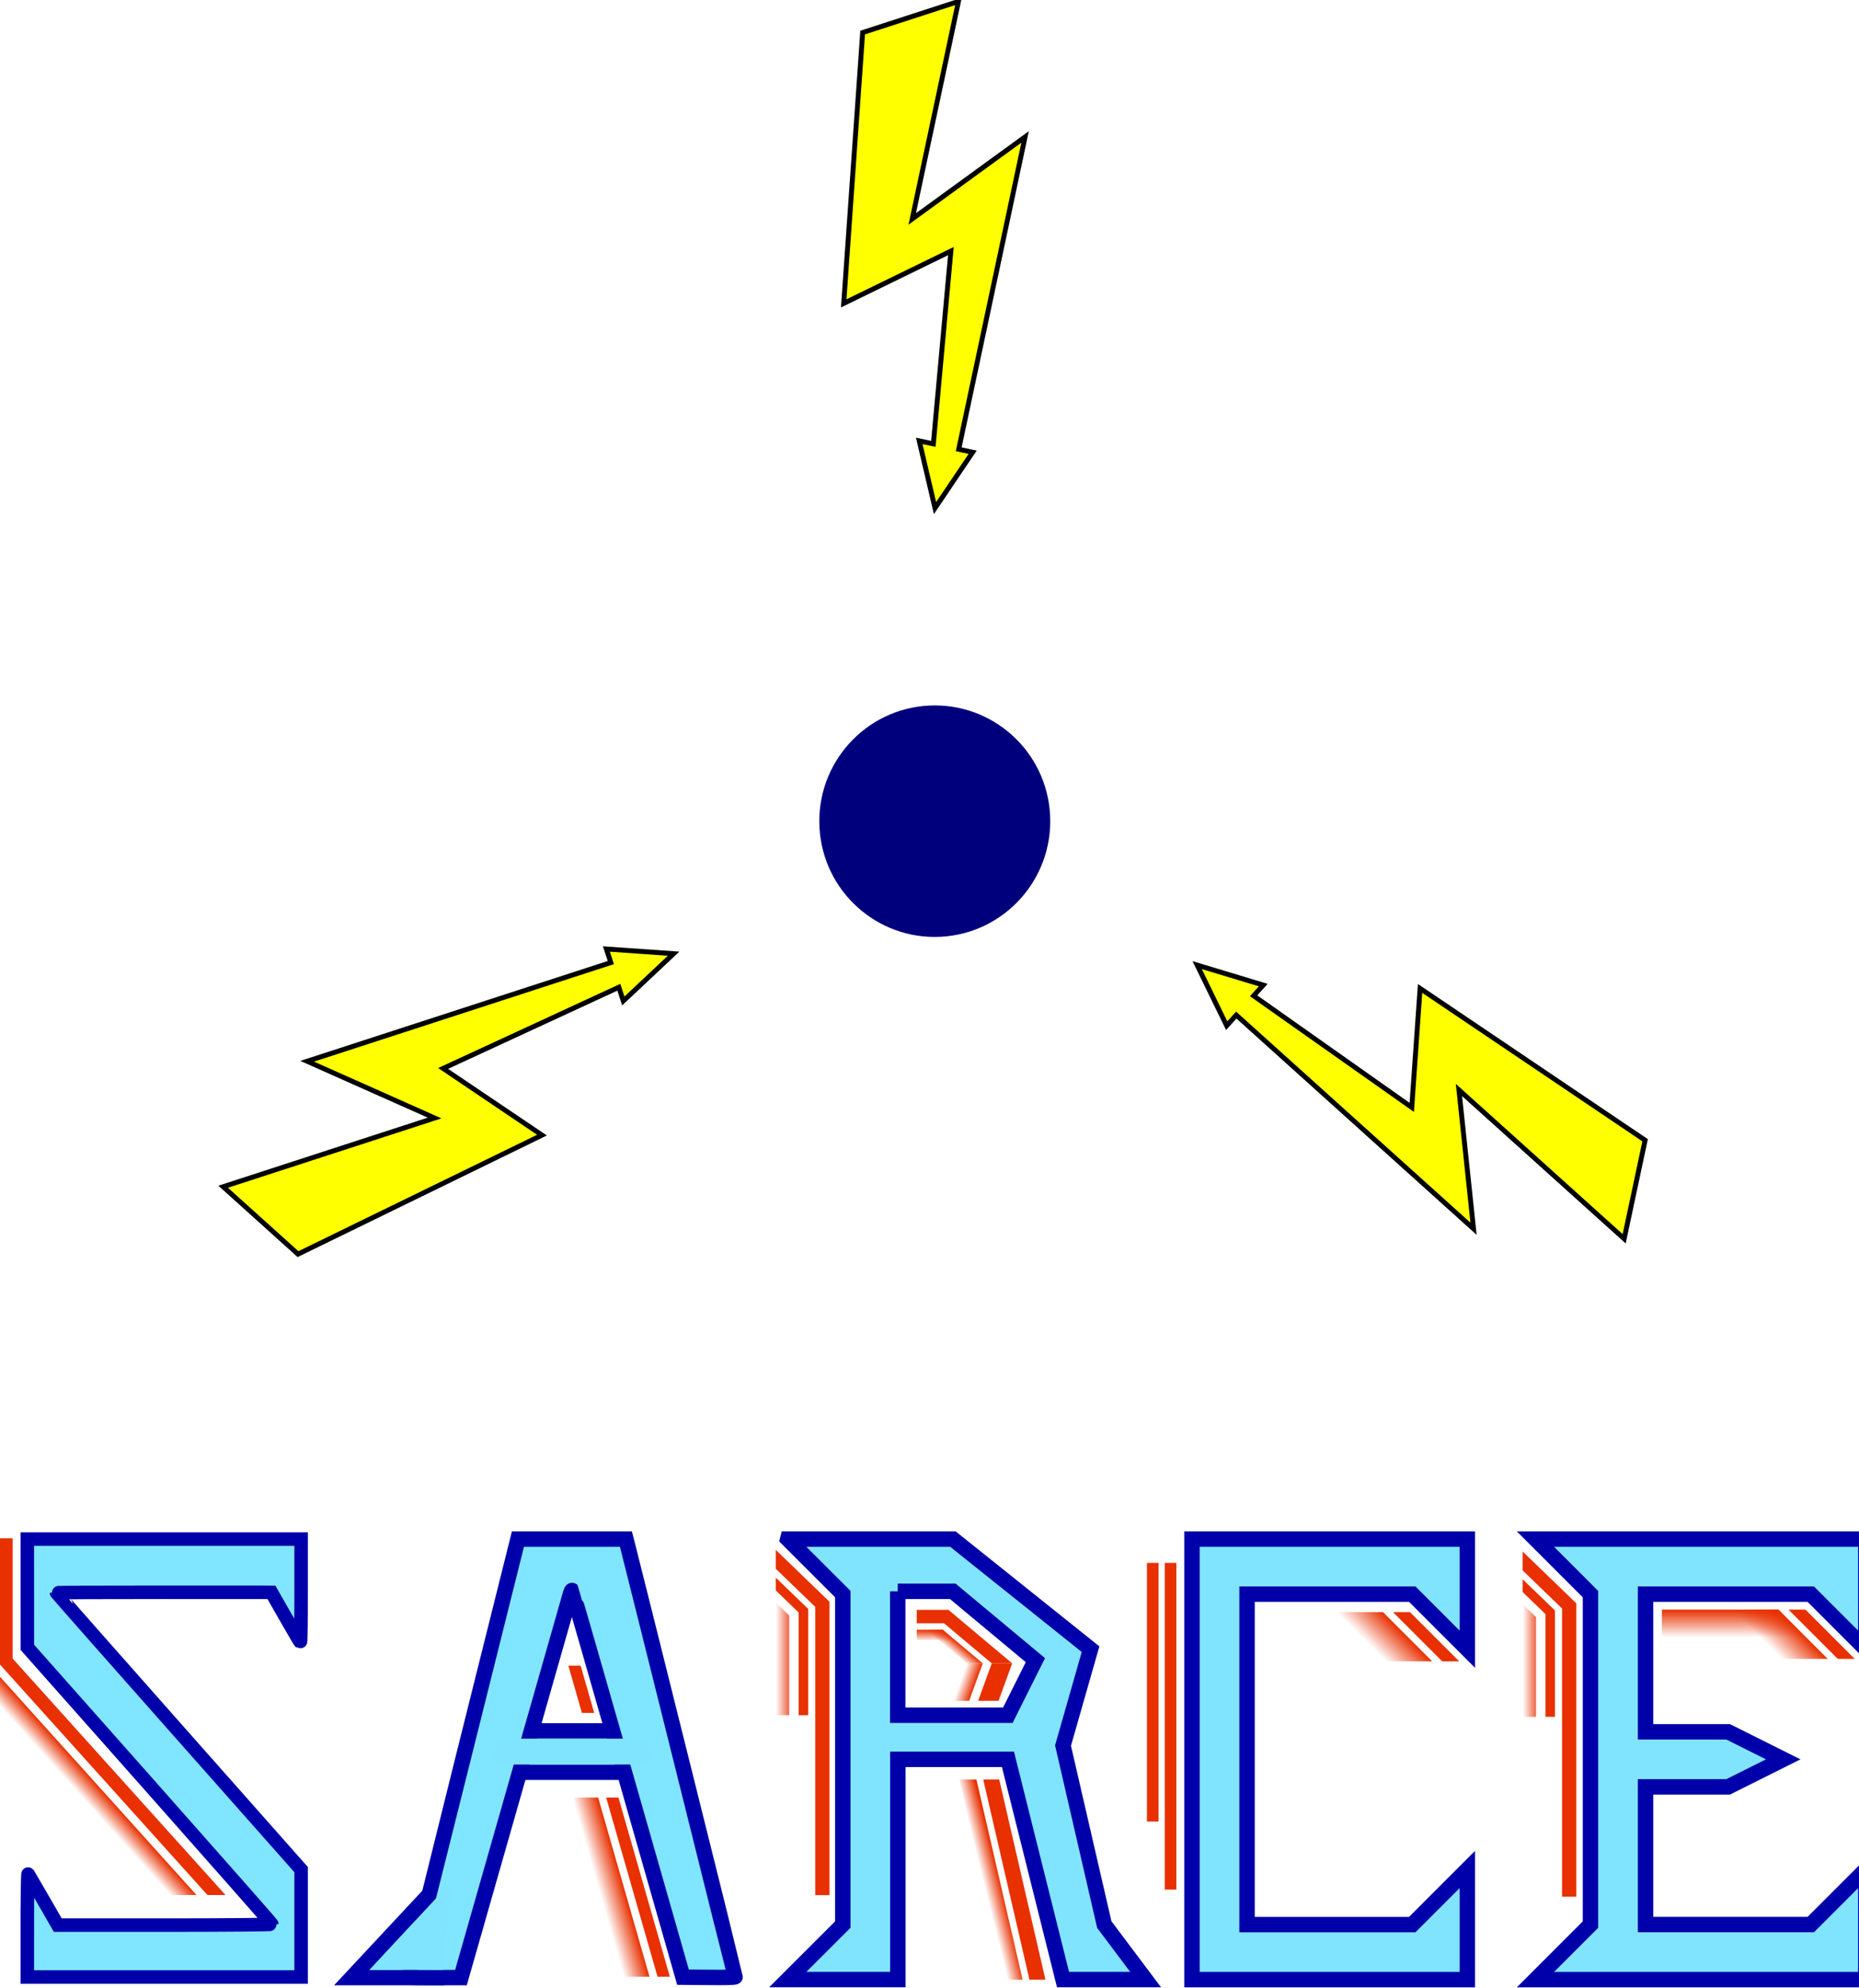 <?xml version="1.0" encoding="UTF-8"?>
<svg version="1.1" viewBox="0 0 348.77 372.87" xmlns="http://www.w3.org/2000/svg" xmlns:xlink="http://www.w3.org/1999/xlink">
<defs>
<linearGradient id="k" x1="486.27" x2="470.94" y1="303.93" y2="308.33" gradientUnits="userSpaceOnUse">
<stop stop-color="#e83000" offset="0"/>
<stop stop-color="#e83000" stop-opacity="0" offset="1"/>
</linearGradient>
<filter id="m" x="-.126" y="-.03" width="1.252" height="1.059" color-interpolation-filters="sRGB">
<feGaussianBlur stdDeviation="1.094"/>
</filter>
<linearGradient id="b" x1="428.13" x2="428.13" y1="153.3" y2="171.15" gradientUnits="userSpaceOnUse" xlink:href="#a"/>
<linearGradient id="a">
<stop stop-color="#e83000" offset="0"/>
<stop stop-color="#e83000" stop-opacity="0" offset="1"/>
</linearGradient>
<linearGradient id="j" x1="483.48" x2="468.58" y1="159.56" y2="174.46" gradientTransform="translate(5e-6 4.4219e-6)" gradientUnits="userSpaceOnUse" xlink:href="#a"/>
<filter id="n" x="-.267" y="-.026" width="1.533" height="1.053" color-interpolation-filters="sRGB">
<feGaussianBlur stdDeviation="1.727"/>
</filter>
<linearGradient id="i" x1="483.48" x2="468.58" y1="159.56" y2="174.46" gradientTransform="translate(0 4.4219e-6)" gradientUnits="userSpaceOnUse" xlink:href="#a"/>
<linearGradient id="h" x1="377.76" x2="368.34" y1="240.56" y2="249.04" gradientUnits="userSpaceOnUse">
<stop stop-color="#e83000" offset="0"/>
<stop stop-color="#e83000" stop-opacity="0" offset="1"/>
</linearGradient>
<linearGradient id="g" x1="452.97" x2="442.61" y1="315.75" y2="318.33" gradientUnits="userSpaceOnUse">
<stop stop-color="#e83000" offset="0"/>
<stop stop-color="#e83000" stop-opacity="0" offset="1"/>
</linearGradient>
<filter id="l" x="-.126" y="-.03" width="1.252" height="1.059" color-interpolation-filters="sRGB">
<feGaussianBlur stdDeviation="1.094"/>
</filter>
<linearGradient id="f" x1="407.99" x2="407.99" y1="164.67" y2="172.11" gradientTransform="translate(-.005 -.004)" gradientUnits="userSpaceOnUse">
<stop stop-color="#e83000" offset="0"/>
<stop stop-color="#e83000" stop-opacity="0" offset="1"/>
</linearGradient>
<linearGradient id="e" x1="427.13" x2="422.42" y1="171.76" y2="177.36" gradientUnits="userSpaceOnUse">
<stop stop-color="#e83000" offset="0"/>
<stop stop-color="#e83000" stop-opacity="0" offset="1"/>
</linearGradient>
<linearGradient id="d" x1="438.63" x2="429.6" y1="202.19" y2="198.99" gradientUnits="userSpaceOnUse">
<stop stop-color="#e83000" offset="0"/>
<stop stop-color="#e83000" stop-opacity="0" offset="1"/>
</linearGradient>
<linearGradient id="c" x1="322.93" x2="311.23" y1="189.57" y2="189.57" gradientUnits="userSpaceOnUse">
<stop stop-color="#e83000" offset="0"/>
<stop stop-color="#e83000" stop-opacity="0" offset="1"/>
</linearGradient>
</defs>
<g transform="translate(-41.114 -26.064)">
<g transform="matrix(7.111,0,0,7.111,-12.035,-9.534)">
<g transform="matrix(.061 0 0 .061 9.252 -5.509)">
<path transform="matrix(.017 .327 -.399 .021 540.94 427.42)" d="m431.43 427.36c0 69.036-68.436 125-152.86 125-84.421 0-152.86-55.964-152.86-125s68.436-125 152.86-125c84.421 0 152.86 55.964 152.86 125z" fill="#00007d"/>
<path d="m385.4 173-41.432 13.462-8.189 117.11 46.346-22.605-7.587 83.362-6.101-1.297 6.819 29.074 16.297-24.161-6.043-1.284 28.711-135.07-48.814 35.466z" fill="#ff0" stroke="#000" stroke-width="2.126"/>
<path d="m67.374 685.56 32.375 29.15 105.52-51.465-42.749-28.835 75.987-35.111 1.927 5.931 21.77-20.443-29.072-2.033 1.909 5.875-131.33 42.673 55.122 24.542z" fill="#ff0" stroke="#000" stroke-width="2.126"/>
<path d="m673.33 708.07 9.058-42.612-97.329-65.649-3.597 51.439-68.4-48.251 4.173-4.635-28.589-8.632 12.776 26.194 4.134-4.591 102.62 92.401-6.307-60.007z" fill="#ff0" stroke="#000" stroke-width="2.126"/>
</g>
<g transform="matrix(.041 0 0 .041 11.519 59.387)">
<g transform="translate(-191.2,-443.03)">
<path d="m372.97 389.03h-54.071l49.592-53.15z" fill="#81e4ff" stroke="#00a" stroke-width="9.921"/>
<path d="m425.2 230.31v26.575h70.866v-26.57z" fill="#80e5ff" stroke="#00a" stroke-width="9.921"/>
<path d="m355.44 388.74c0-0.159 15.839-63.644 35.197-141.08l35.197-140.79h69.486l0.571 2.159c2.053 7.758 69.724 278.96 69.724 279.43 0 0.388-5.677 0.535-16.782 0.434l-16.782-0.153-35.483-124.2c-19.516-68.308-35.655-124.37-35.864-124.58-0.209-0.209-0.649 0.615-0.976 1.832s-16.337 57.342-35.576 124.72l-34.981 122.51h-16.866c-9.276 0-16.866-0.13-16.866-0.289z" fill="#80e5ff" stroke="#00a" stroke-width="9.921"/>
<path d="m466.19 188.31 8.719 30.406h-7.913l-8.719-30.406z" fill="#e83000"/>
<path d="m482.61 273.16 33.05 115.26h7.913l-33.05-115.26z" fill="#e83000"/>
<path d="m460.85 273.16h16.596l33.05 115.26h-16.6z" fill="url(#k)"/>
<path d="m412.44 235.28-3.167 16.654h103.22l-3.311-16.654z" fill="#81e4ff"/>
<path d="m383.13 327.23-52.816 56.837h47.309z" fill="#81e4ff"/>
</g>
<g transform="translate(570.48,-442.46)">
<path d="m531.5 318.9v70.866h-212.6l35.433-35.433v-212.6l-35.43-35.44h212.6v70.866l-35.433-35.433h-106.3v88.583h53.15l35.433 17.717-35.433 17.717h-53.15v88.583h106.3z" fill="#81e4ff" stroke="#00a" stroke-width="9.921"/>
<g transform="translate(-.582 1.008)">
<path d="m311.23 147.14 8.637 8.341v64.172h-8.64z" fill="url(#c)"/>
<path d="m311.23 131.12v8.226l14.72 14.215v66.096h6.118v-68.414z" fill="#e83000" filter="url(#m)"/>
<path d="m311.23 113.27v12.159l25.394 24.523v185.45h9.161v-188.76z" fill="#e83000"/>
</g>
<g transform="translate(-1.912,-1.591)">
<path d="m402.22 153.3v17.851h63.053l13.82 13.82h29.799l-31.67-31.67z" fill="url(#b)"/>
<path d="m483.69 153.3 31.67 31.67h10.923l-31.67-31.67z" fill="#e83000"/>
<path d="m402.22 153.3v17.851h63.053l13.82 13.82h29.799l-31.67-31.67z" fill="url(#j)"/>
</g>
</g>
<g transform="translate(314.05,-442.46)">
<path d="m531.5 318.9v70.866h-177.17v-283.46h177.17v70.866l-35.433-35.433h-106.3v212.6h106.3z" fill="#81e4ff" stroke="#00a" stroke-width="9.921"/>
<g fill="#e83000">
<path d="m344.27 121.63h-7.463v210.18h7.463z"/>
<path transform="matrix(.48 0 0 1.059 181.91 -16.99)" d="m314.4 130.89h-15.55v157.14h15.55z" filter="url(#n)"/>
</g>
<path d="m483.69 153.3 31.67 31.67h10.923l-31.67-31.67z" fill="#e83000"/>
<path d="m402.22 153.3v17.851h63.053l13.82 13.82h29.799l-31.67-31.67z" fill="url(#b)"/>
<path d="m402.22 153.3v17.851h63.053l13.82 13.82h29.799l-31.67-31.67z" fill="url(#i)"/>
</g>
<g transform="translate(-435.75,-442.96)">
<path d="m354.67 355.02c0-19.006 0.236-33.216 0.544-32.777 0.299 0.425 4.708 8.011 9.796 16.857l9.252 16.083h68.897c37.894 0 68.888-0.275 68.876-0.611-0.011-0.336-35.421-40.554-78.687-89.374l-78.666-88.763-0.014-69.626h176.2v33.436c0 18.39-0.212 33.258-0.47 33.04-0.259-0.218-4.562-7.554-9.562-16.304l-9.092-15.908-69.132-0.031c-38.022-0.017-69.132 0.128-69.132 0.323s35.412 40.345 78.694 89.224l78.694 88.87v69.112h-176.2v-33.551z" fill="#80e5ff" stroke="#00a" stroke-width="8.706"/>
<path d="m345.21 106.3h-8.925v80.345l134.33 149.19h11.607l-137.01-152.17z" fill="#e83000"/>
<path d="m336.28 194.5 127.26 141.33h-17.05l-110.21-122.4z" fill="url(#h)"/>
</g>
<g transform="translate(89.33,-442.47)">
<path d="m318.91 106.31 35.438 35.406v212.62l-35.438 35.406h70.844v-141.72h70.875l35.438 141.72h53.156l-26.6-35.41-26.56-115.15 17.72-62.03-88.59-70.85h-106.28zm70.781 33.625h35.438l53.156 44.281-17.719 35.438h-70.875v-79.719z" fill="#81e4ff" stroke="#00a" stroke-width="9.921"/>
<path d="m429.37 260.98h10.963l29.733 128.79h-10.963z" fill="url(#g)"/>
<path d="m444.72 260.98h10.288l29.733 128.79h-10.288z" fill="#e83000"/>
<path d="m311.23 147.14 8.637 8.341v64.172h-8.64z" fill="url(#c)"/>
<path d="m311.23 131.12v8.226l14.72 14.215v66.096h6.118v-68.414z" fill="#e83000" filter="url(#l)"/>
<path d="m311.23 113.27v12.159l25.394 24.523v185.45h9.161v-188.76z" fill="#e83000"/>
<path d="m444.42 186.27h-10.2l-17.95-15.07h-14.344v-6.536h16.751z" fill="url(#f)"/>
<path d="m444.42 186.27h-10.2l-17.95-15.07h-14.344v-6.536h16.751z" fill="url(#e)"/>
<path d="m401.93 151.86v8.637h17.566l30.719 25.776h13.138l-41.012-34.414z" fill="#e83000"/>
<path d="m441.45 210.34h13.138l8.762-24.074h-13.138z" fill="#e83000"/>
<path d="m425.46 210.34h10.196l8.762-24.074h-10.196z" fill="url(#d)"/>
</g>
</g>
</g>
</g>
</svg>
